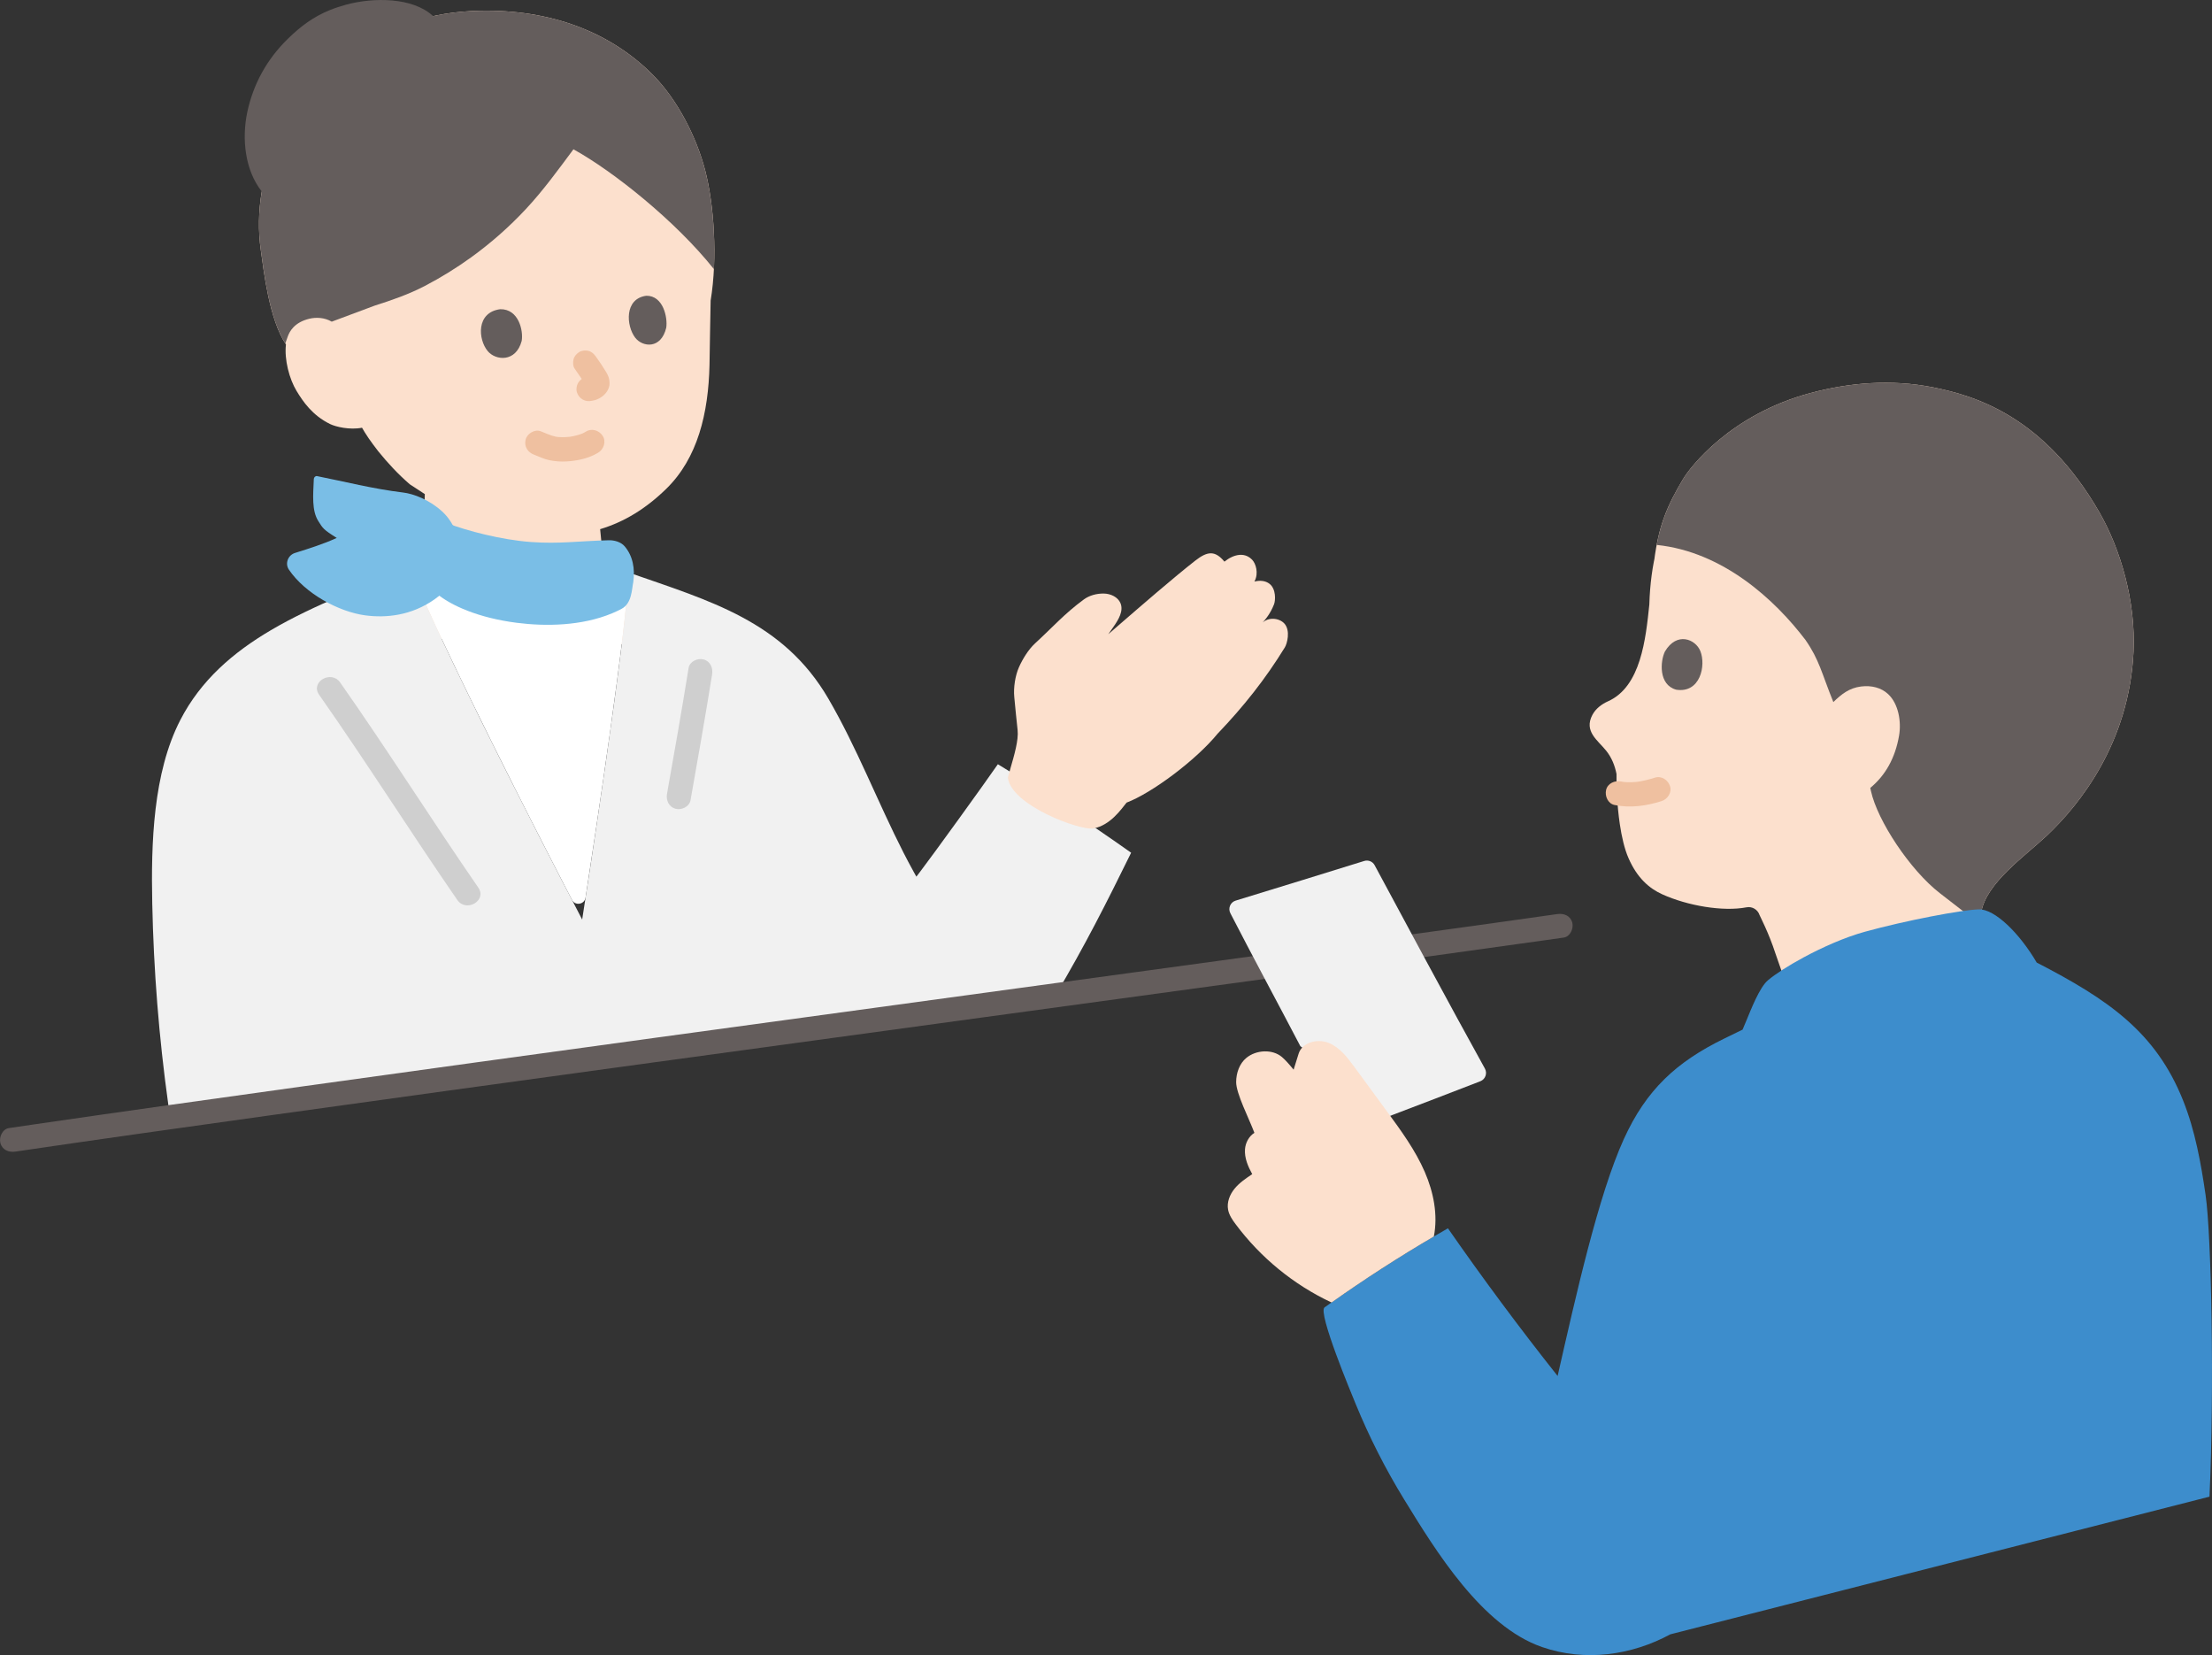<?xml version="1.0" encoding="UTF-8"?><svg id="b" xmlns="http://www.w3.org/2000/svg" width="363.031" height="271.567" viewBox="0 0 363.031 271.567"><rect x="0" y="0" width="363.031" height="271.567" fill="#333333" stroke="none"/><defs><style>.d{fill:#3d8dcc;}.e{fill:#fff;}.f{fill:none;}.g{fill:#7abee6;}.h{fill:#fce0cd;}.i{fill:#efc0a0;}.j{fill:#645d5c;}.k{fill:#cfcfcf;}.l{fill:#f1f1f1;}</style></defs><g id="c"><path class="h" d="M109.616,96.792c1.717.576,3.372,1.135,4.578,1.613,0,0-10.963,10.438-28.518,10.438s-20.24-15.042-20.24-15.042c1.359-.915,2.438-1.953,2.909-3.093.485-1.161.758-2.397.942-3.639.282-1.967.355-3.173.434-5.999l-2.471-1.612c-1.981-1.715-3.628-3.512-5.182-5.427,0,0-1.526-1.955-2.198-3.09,0,0-.176-.298-.453-.762-2.032.4-4.332-.157-5.257-.609-2.938-1.444-4.461-3.739-5.473-5.402-1.209-1.98-2.045-5.189-1.758-7.646-2.777-4.192-3.636-12.071-4.12-15.442-.455-3.183-.394-6.428.144-9.607,1.075-6.314,3.045-11.569,7.521-16.375l.887-.953c2.368-1.963,4.736-3.926,4.736-3.926,7.617-6.315,14.972-8.26,22.455-8.451,11.857-.303,21.702,3.543,28.636,10.561,4.003,4.052,7.122,10.144,8.557,15.675,1.446,5.574,2.04,14.332.885,21.312-.093,3.623-.112,7.184-.185,10.538-.173,7.971-1.953,15.323-7.087,20.337-3.322,3.244-6.872,5.434-10.863,6.631l.339,3.46c-.037,2.25,2.372,3.512,4.272,4.165,1.584.698,4.107,1.537,6.51,2.343Z"/><path class="e" d="M67.364,93.334c5.833,14.238,21.347,44.387,26.494,54.305.534,1.03,2.069.778,2.246-.369,1.724-11.165,6.84-44.89,7.002-52.822l-35.742-1.115Z"/><path class="l" d="M137.626,117.642c-.544-1.017-1.102-2.022-1.678-3.012-7.417-12.727-19.457-16.04-32.838-20.711.101,8.171-7.565,56.957-7.565,56.957,0,0-21.518-41.081-28.362-57.99-7.342,3.379-15.576,6.299-22.757,10.532-6.112,3.603-11.461,8.156-14.851,14.754-4.454,8.669-4.792,20.163-4.589,30.035.227,11.004,1.1,21.993,2.614,32.88,0,0,.095.808.262,2.221,38.535-5.438,96.489-13.336,145.363-20.003,4.855-8.195,8.379-15.182,12.415-23.391-6.022-4.292-17.449-11.889-21.872-14.519-2.401,3.473-10.604,14.808-12.7,17.559,0,0-.338.443-.676.887l-.492-.89c-4.414-7.979-7.862-17.051-12.273-25.308Z"/><path class="h" d="M199.852,120.358c-3.56,4.364-10.822,9.771-14.958,11.332-.831,1.021-2.658,3.736-5.455,4.24-2.131.383-13.492-3.763-14.029-8.342.117-.464.27-.995.435-1.565.594-2.05,1.345-4.591,1.164-6.222-.242-2.181-.329-3.223-.545-5.407-.157-1.594.167-3.563.75-4.884.587-1.331,1.554-2.931,2.654-3.941,2.938-2.697,4.857-4.906,8.014-7.216.912-.668,2.111-.981,3.258-.967,1.147.014,2.337.581,2.752,1.579.532,1.279-.316,2.687-1.13,3.85-.358.511-.631.902-.874,1.249.935-.811,1.589-1.378,1.589-1.378,3.571-3.096,9.227-7.997,12.697-10.707,2.024-1.581,3.252-1.66,4.78.172.183-.14.34-.254.468-.339,0,0,2.333-1.75,4.056.002.65.661,1.083,2.206.458,3.484l-.069.125c.909-.233,1.827-.156,2.502.379,1.078.852.966,2.736.728,3.342-.588,1.497-1.348,2.476-2.308,3.458,1.122-1.545,3.174-1.223,4.006-.289,1.043,1.169.431,3.327.077,3.902-3.22,5.236-6.776,9.712-11.019,14.145"/><path class="j" d="M54.136,1.654c-2.635,1.071-4.721,2.573-6.982,4.798-3.362,3.315-5.587,7.332-6.571,11.947-.923,4.363-.392,9.527,2.381,13.019-.003.018-.006.036-.009.054-.538,3.178-.599,6.424-.144,9.607.477,3.327,1.32,11.045,4.012,15.276.228-.642.401-1.134.401-1.134.295-.838,1.082-2.327,3.53-2.922,1.125-.273,2.522-.212,3.69.478l7.045-2.631c2.857-.911,5.59-1.852,8.259-3.244,2.64-1.376,5.178-2.946,7.59-4.69,3.243-2.345,6.259-5.004,8.988-7.932,2.848-3.055,5.297-6.439,7.787-9.785,6.515,3.59,16.787,11.779,23.055,19.661.29-5.767-.317-11.891-1.423-16.153-1.435-5.531-4.553-11.624-8.557-15.675-6.934-7.018-16.779-10.864-28.636-10.561-2.498.064-4.982.323-7.466.875-3.348-3.118-9.787-3.095-14.269-1.883-.964.261-1.85.556-2.681.894Z"/><path class="j" d="M85.619,55.942c.294-1.65-.475-5.268-3.525-5.208-3.978.514-3.645,4.961-2.05,6.875,1.306,1.567,4.62,1.878,5.575-1.667Z"/><path class="j" d="M109.342,53.775c.256-1.652-.477-5.284-3.272-5.249-3.641.484-3.302,4.945-1.824,6.876,1.21,1.581,4.248,1.919,5.096-1.627Z"/><path class="i" d="M94.327,60.511c.328.455.646.919.958,1.386.333.499.712,1.014.95,1.566l-.202-.478c.039.102.068.202.083.31l-.071-.532c.004.04.004.08.001.12l.071-.532c-.009.062-.021.111-.044.169l.202-.478c-.017.037-.039.071-.064.103l.313-.405c-.096.113-.196.217-.311.311l.405-.313c-.108.082-.219.148-.343.202l.478-.202c-.22.086-.449.109-.677.163-.479.114-.95.5-1.195.919-.251.429-.357,1.061-.202,1.541.343,1.061,1.369,1.657,2.46,1.397.194-.046.394-.064.583-.128.562-.189,1.049-.468,1.473-.888.338-.335.581-.71.736-1.16s.121-.893.042-1.353c-.075-.435-.292-.842-.516-1.219-.515-.867-1.087-1.703-1.676-2.52-.312-.434-.663-.772-1.195-.919-.479-.132-1.116-.072-1.541.202-.427.275-.803.685-.919,1.195-.113.496-.108,1.111.202,1.541h0Z"/><path class="i" d="M96.184,70.802c-.126.077-.254.152-.386.22-.083.043-.181.078-.261.127-.208.129.383-.147.148-.059-.336.125-.672.244-1.019.337-.363.098-.732.175-1.104.234-.062.01-.377.058-.068.012s-.005-.003-.069.003c-.201.02-.402.035-.603.044-.35.016-.701.015-1.051-.006-.106-.006-.212-.015-.317-.025-.069-.007-.37-.044-.044,0,.336.044-.174-.036-.27-.057-.843-.182-1.616-.581-2.419-.881-.982-.367-2.235.408-2.46,1.397-.259,1.135.346,2.068,1.397,2.46.841.314,1.649.73,2.535.905.907.179,1.84.253,2.763.2,1.801-.103,3.692-.504,5.246-1.457.891-.547,1.311-1.815.718-2.736-.577-.895-1.782-1.303-2.736-.718h0Z"/><path class="k" d="M113.012,109.596c-1.109,6.893-2.322,13.771-3.542,20.644-.189,1.062.287,2.155,1.397,2.46.967.266,2.27-.328,2.46-1.397,1.221-6.874,2.433-13.752,3.542-20.644.171-1.065-.275-2.152-1.397-2.46-.953-.262-2.288.324-2.46,1.397h0Z"/><path class="k" d="M52.371,113.994c7.774,11.077,14.994,22.528,22.678,33.666,1.452,2.105,4.921.107,3.454-2.019-7.684-11.138-14.904-22.59-22.678-33.666-1.468-2.091-4.937-.095-3.454,2.019h0Z"/><path class="g" d="M100.498,100.612c-5.03,2.11-10.948,2.181-15.68,1.577-6.238-.796-10.857-2.825-13.289-4.908-2.183-1.869-2.598-5.918-1.15-11.788l.181-.735c1.423.547,2.846,1.095,2.846,1.095,3.241,1.247,8.923,2.736,13.769,3.082,4.643.332,7.643-.16,12.748-.292.912-.024,1.99.288,2.584.98,1.361,1.587,1.737,3.692,1.423,5.907-.249,1.154-.21,3.47-1.934,4.376-.489.257-.988.491-1.497.705Z"/><path class="g" d="M71.336,98.323c.291-.205.579-.424.865-.656,1.889-1.535,2.97-3.853,3.128-6.282l.021-.318c.173-2.67-.803-5.323-2.771-7.135-2.09-1.924-4.693-2.922-6.453-3.125-4.83-.582-9.589-1.795-14.112-2.692-.253-.041-.498.215-.51.475-.115,2.651-.362,5.195.75,6.93.731,1.14.744,1.324,3.011,2.742-2.214,1.017-4.537,1.736-6.858,2.468-1.148.362-1.671,1.737-.995,2.733,2.657,3.912,8.12,6.902,12.513,7.501,3.404.456,7.582.064,11.412-2.641Z"/><path class="j" d="M2.522,188.951c13.993-2.064,28.002-4.023,42.011-5.978,18.878-2.634,37.76-5.233,56.644-7.822,20.206-2.771,40.413-5.529,60.621-8.285,18.106-2.47,36.211-4.937,54.316-7.417,12.533-1.717,25.068-3.429,37.594-5.199.977-.138,1.954-.277,2.931-.416,1.07-.153,1.657-1.514,1.397-2.46-.316-1.15-1.387-1.55-2.46-1.397-11.65,1.663-23.31,3.254-34.969,4.853-17.674,2.424-35.35,4.834-53.026,7.244-20.141,2.747-40.283,5.494-60.422,8.253-19.177,2.627-38.352,5.262-57.523,7.929-14.741,2.05-29.481,4.108-44.207,6.255-1.323.193-2.646.387-3.968.582-1.07.158-1.658,1.51-1.397,2.46.315,1.146,1.387,1.555,2.46,1.397h0Z"/><path class="h" d="M271.479,92.005c.754-5.859,2.17-9.068,4.73-13.376,1.16-1.951,7.746-10.619,20.946-14.147,6.299-1.683,13.199-2.312,20.17-.913,6.971,1.4,18.195,4.816,27.204,20.457,3.501,6.079,6.008,14.639,5.623,22.896-.697,14.943-8.833,25.117-14.285,30.238-3.538,3.323-9.888,7.698-10.718,12.548-.074.434-.08,1.256-.04,2.205-4.466-.135-8.061.615-12.921,1.855-8.49,2.167-13.094,4.786-18.799,8.435-1.102-3.166-2.008-5.77-2.008-5.77-1.094-3.377-2.56-6.146-2.605-6.292-.293-.898-1.209-1.451-2.136-1.272-3.865.742-9.676-.252-13.836-2.135-2.122-.96-4.113-2.675-5.529-5.92-.67-1.517-1.128-3.533-1.433-5.595-.462-3.129-.58-6.376-.541-8.225-.276-1.375-.776-2.668-1.691-3.812-1.381-1.732-3.709-3.173-2.263-5.893.549-1.028,1.511-1.751,2.578-2.231,5.376-2.413,6.172-10.234,6.762-15.87.096-3.355.515-6.381,1.204-9.114l-.412,1.929Z"/><path class="j" d="M299.721,63.864c-.865.186-1.721.392-2.566.618-.658.176-1.3.365-1.926.565-11.917,3.811-17.918,11.728-19.02,13.582-2.155,3.626-3.5,6.474-4.321,10.78,10.899,1.12,19.431,9.025,24.411,15.576,2.292,3.279,2.664,5.462,4.589,10.211,1.335-1.305,2.612-2.314,4.545-2.557,1.719-.216,3.316.195,4.447,1.251,1.685,1.572,2.191,4.493,1.795,6.799-.636,3.7-2.242,6.528-4.724,8.589.066.322.106.505.106.505,1.062,4.871,6.413,12.977,11.309,16.767,0,0,3.367,2.607,6.734,5.214-.005-.197-.01-.394-.01-.394-.018-.714-.002-1.312.057-1.66.83-4.85,7.18-9.225,10.718-12.548,5.452-5.121,13.589-15.295,14.285-30.238.385-8.257-2.122-16.817-5.623-22.896-9.008-15.641-20.232-19.058-27.204-20.457-6.036-1.212-12.019-.903-17.604.294Z"/><path class="j" d="M273.244,106.9c-.762,1.579-1.085,5.447,1.845,6.261,3.949.622,4.931-3.957,3.966-6.344-.79-1.954-3.863-3.217-5.811.083Z"/><path class="i" d="M271.62,127.59c-1.002.317-2.021.57-3.062.716l.532-.071c-.957.126-1.919.155-2.878.038l.532.071c-.234-.031-.466-.071-.697-.118-1.022-.209-2.209.295-2.46,1.397-.227.998.301,2.236,1.397,2.46,2.585.529,5.208.151,7.701-.637.996-.315,1.738-1.406,1.397-2.46-.323-1-1.392-1.735-2.46-1.397h0Z"/><path class="d" d="M296.016,157.082c-2.552,1.374-4.692,2.763-5.871,3.764-1.399,1.189-2.799,4.86-3.577,6.715,0,0-.288.687-.577,1.375l-3.015,1.472c-7.854,3.835-12.802,8.401-16.479,16.496-4.197,9.242-7.853,25.65-10.863,38.863-6.253-7.885-12.257-15.967-18.002-24.229-6.96,3.984-13.721,8.316-20.249,12.973-1.159.827,4.456,14.254,5.093,15.809,2.229,5.44,4.899,10.698,7.973,15.708,5.204,8.481,12.752,20.789,22.623,24.213,7.047,2.445,14.683,1.367,21.061-2.087,23.884-6.1,86.549-22.092,86.549-22.092l1.936-.494c.813-17.631.324-42.918-.64-49.493-.767-5.254-1.709-10.531-3.677-15.474-4.476-11.251-12.299-16.608-24.037-22.666-2.836-4.839-6.899-8.807-9.502-8.727-2.888.089-12.015,1.831-18.662,3.659-3.314.911-7.001,2.552-10.086,4.214Z"/><path class="f" d="M280.542,260.941c1.727-3.122,4.073-7.617,5.11-12.277,1.694-7.612,3.824-16.033,4.217-23.821"/><path class="f" d="M275.826,188.307c3.643.722,7.797,2.756,9.826,4.756,4.174,4.115,5.913,7.484,6.832,12.607"/><path class="l" d="M213.409,171.646c-2.661-5.108-8.369-15.73-11.483-21.81-.417-.814-.002-1.803.873-2.068,5.159-1.561,17.299-5.326,21.092-6.503.67-.208,1.386.084,1.717.703,2.561,4.785,13.172,24.509,18.092,33.36.432.777.08,1.759-.749,2.08-4.954,1.923-9.921,3.821-14.959,5.736"/><path class="h" d="M214.782,171.153c-.776.336-1.402.919-1.658,1.739,0,0-.309.991-.817,2.616-.741-.911-1.411-1.651-1.926-2.084-1.579-1.326-4.224-1.165-5.818.141-1.15.942-1.681,2.486-1.687,3.972-.008,1.89,2.109,5.965,2.995,8.337-.886.541-1.465,1.618-1.544,2.685-.106,1.436.492,2.829,1.188,4.09-1.042.697-2.099,1.409-2.894,2.378s-1.304,2.25-1.064,3.48c.17.871.691,1.628,1.221,2.339,4.092,5.49,9.547,9.96,15.752,12.863,5.44-3.845,11.046-7.457,16.792-10.828.695-3.537-.047-7.276-1.491-10.598-1.556-3.581-3.885-6.764-6.193-9.913-1.774-2.42-3.548-4.84-5.323-7.26-1.165-1.588-2.422-3.251-4.246-3.994-1.029-.419-2.283-.399-3.287.035Z"/></g></svg>
